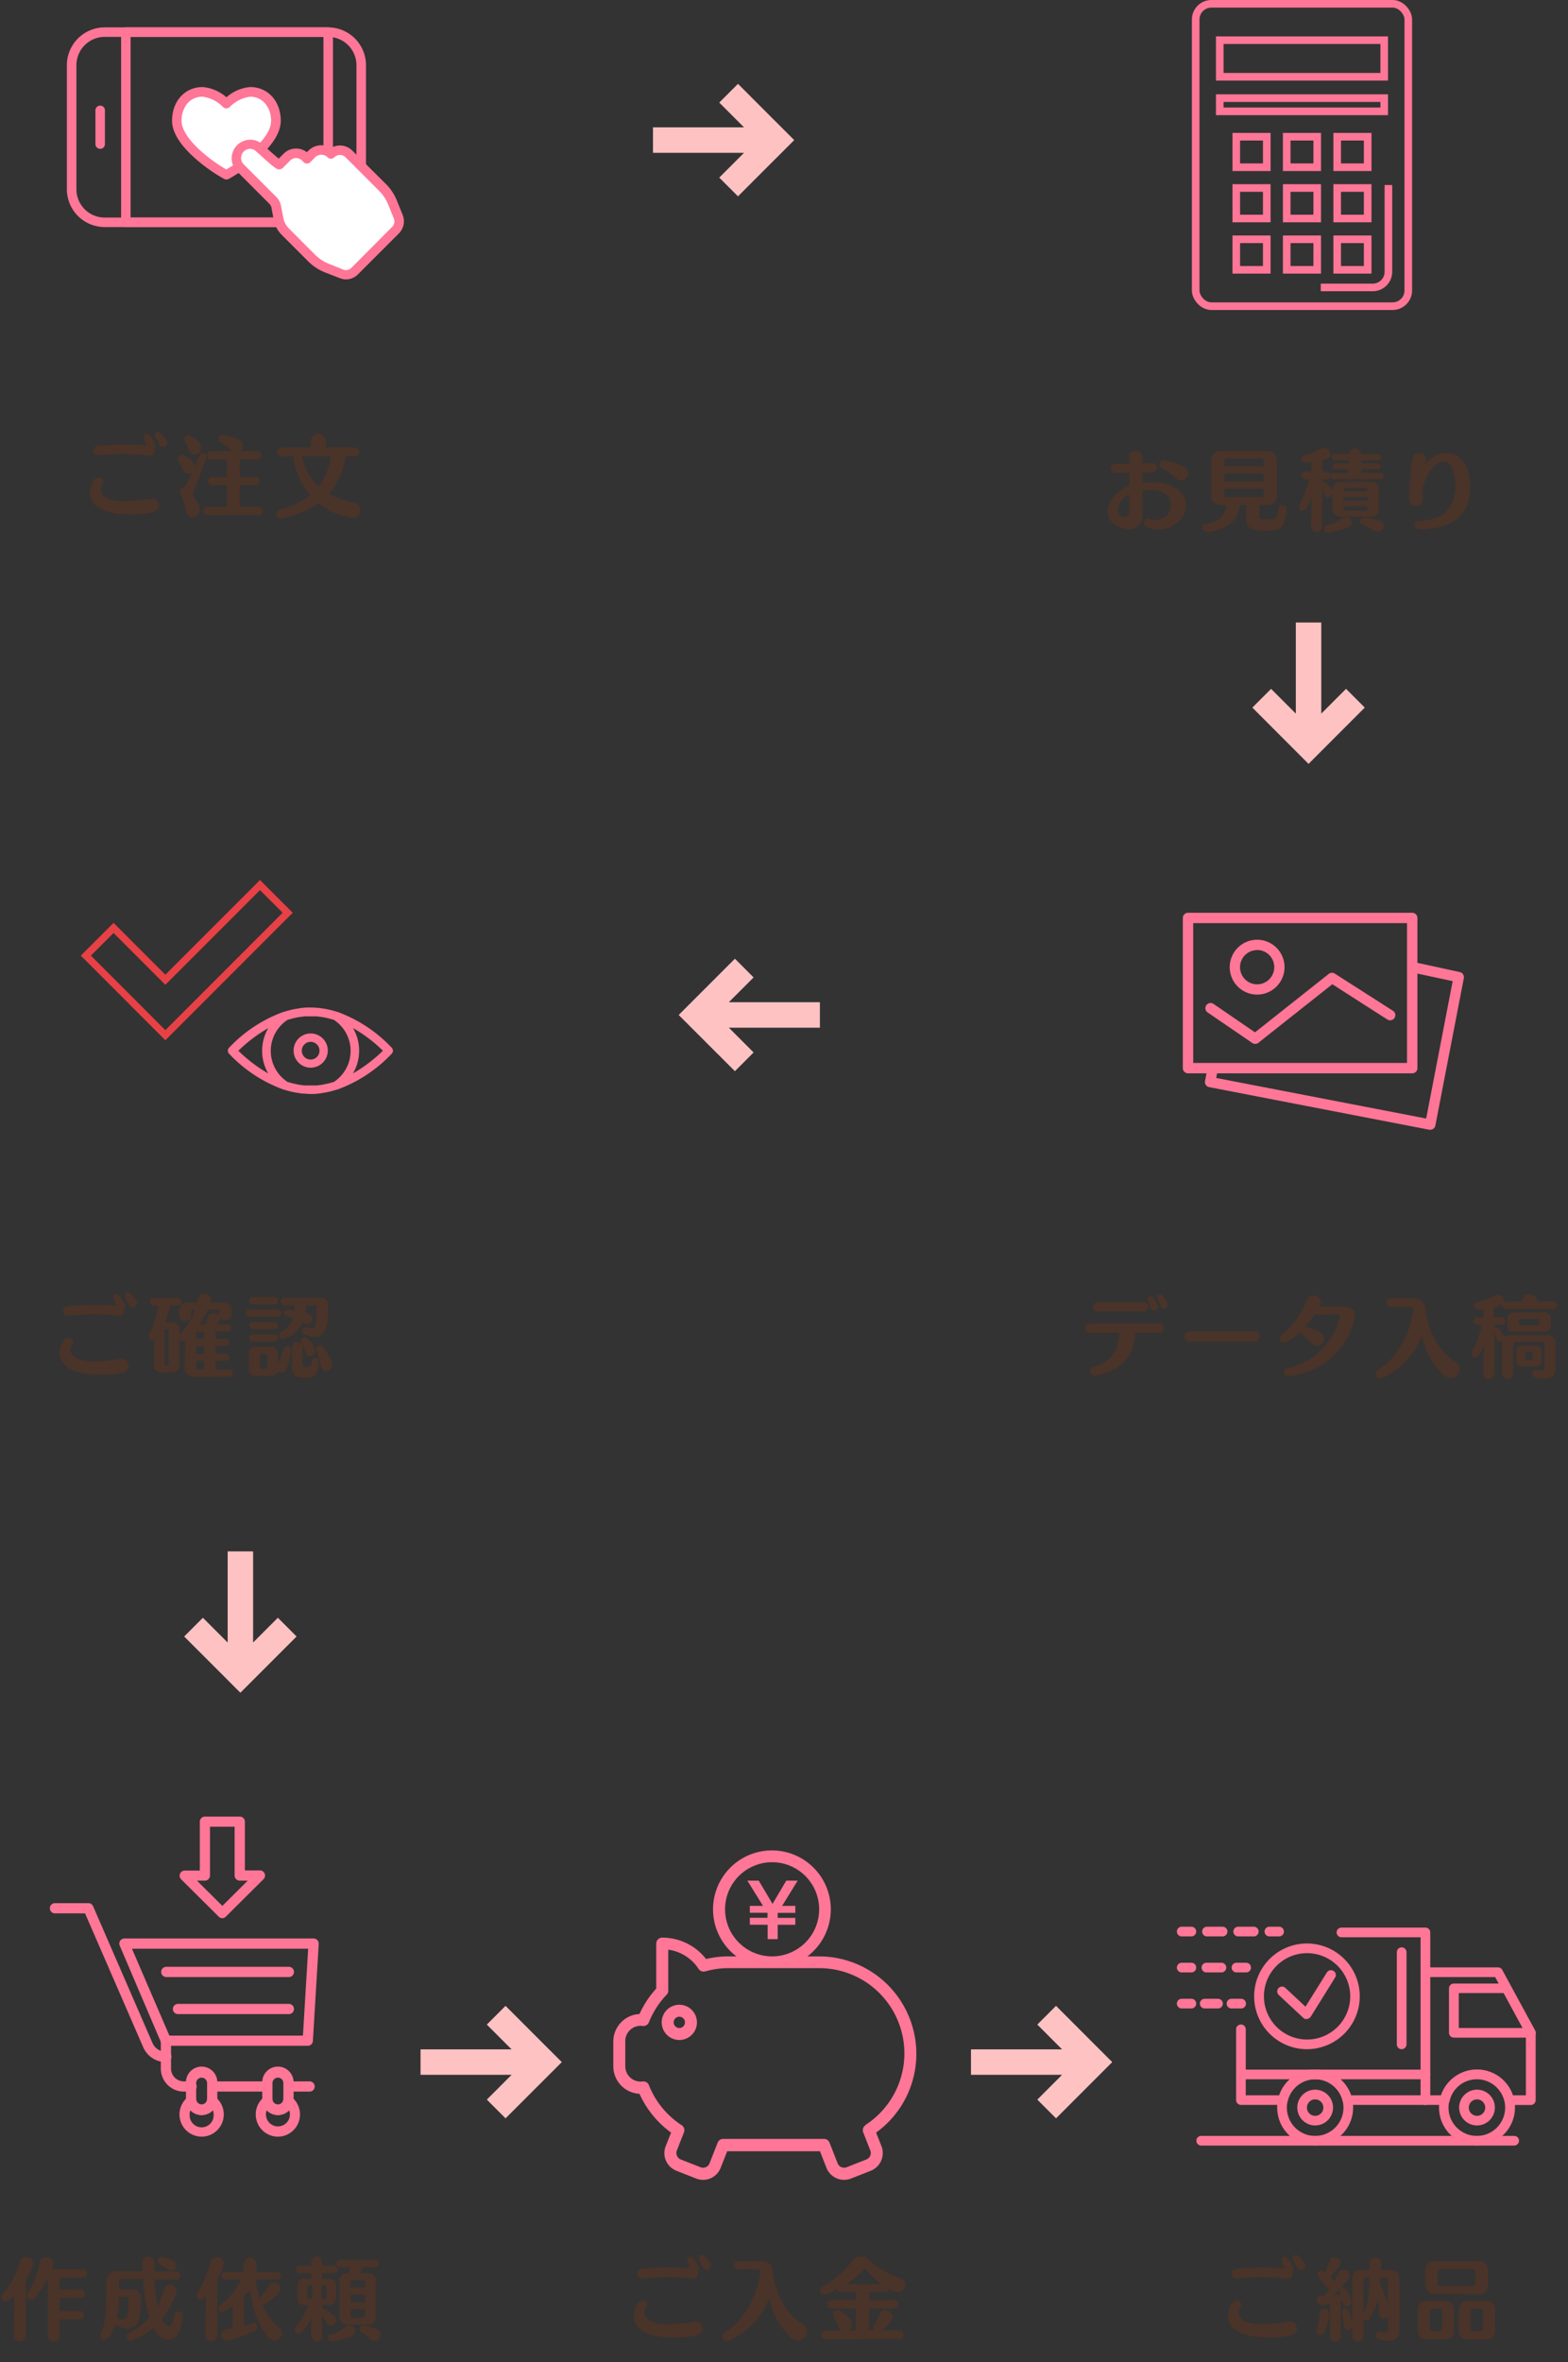 <svg id="b5105fa7-5b2f-4c0e-842a-ff592649d590" data-name="レイヤー 1" xmlns="http://www.w3.org/2000/svg" viewBox="0 0 366.7 551.99"><rect x="0" y="0" width="366.7" height="551.99" fill="#333333" stroke="none"/><path d="M76.76,53.06H24.47a8.84,8.84,0,0,1-8.83-8.83v-29A8.84,8.84,0,0,1,24.47,6.4H76.76a8.84,8.84,0,0,1,8.83,8.83v29A8.84,8.84,0,0,1,76.76,53.06ZM24.47,8.62a6.62,6.62,0,0,0-6.6,6.61v29a6.62,6.62,0,0,0,6.6,6.61H76.76a6.62,6.62,0,0,0,6.6-6.61v-29a6.62,6.62,0,0,0-6.6-6.61Z" fill="#ff7697"/><rect x="29.43" y="7.51" width="47.32" height="44.44" transform="translate(106.19 59.46) rotate(180)" fill="none"/><path d="M76.76,53.06H29.43A1.11,1.11,0,0,1,28.32,52V7.51A1.11,1.11,0,0,1,29.43,6.4H76.76a1.11,1.11,0,0,1,1.11,1.11V52A1.11,1.11,0,0,1,76.76,53.06ZM30.54,50.84h45.1V8.62H30.54Z" fill="#ff7697"/><path d="M23.43,34.78a1.11,1.11,0,0,1-1.11-1.11V25.79a1.11,1.11,0,0,1,2.22,0v7.88A1.11,1.11,0,0,1,23.43,34.78Z" fill="#ff7697"/><path d="M58.5,21.49c-1.9,0-4.33,1.51-5.56,2.77-1.23-1.26-3.66-2.77-5.56-2.77-3.73,0-6,3-6,6.75,0,5.32,9,11.24,11.6,12.59,2.57-1.32,11.6-7.27,11.6-12.59C64.54,24.51,62.23,21.49,58.5,21.49Z" fill="#fff"/><path d="M52.94,41.94a1.16,1.16,0,0,1-.51-.12,38.29,38.29,0,0,1-7-5c-3.44-3.1-5.19-6-5.19-8.61,0-4.56,3-7.87,7.15-7.87a9.69,9.69,0,0,1,5.56,2.39,9.72,9.72,0,0,1,5.56-2.39c4.14,0,7.15,3.31,7.15,7.87,0,2.62-1.75,5.52-5.2,8.62a38,38,0,0,1-7,5A1.13,1.13,0,0,1,52.94,41.94ZM47.38,22.6a4.57,4.57,0,0,0-3.57,1.58,6.26,6.26,0,0,0-1.35,4.06c0,1.93,1.54,4.34,4.45,7a37.24,37.24,0,0,0,6,4.36c3.18-1.78,10.49-7.07,10.49-11.32a6.22,6.22,0,0,0-1.36-4.06A4.55,4.55,0,0,0,58.5,22.6,8.13,8.13,0,0,0,53.74,25a1.14,1.14,0,0,1-.8.33h0a1.14,1.14,0,0,1-.8-.33A8,8,0,0,0,47.38,22.6Z" fill="#ff7697"/><path d="M72.85,60.3l-6.1-6.09a6,6,0,0,1-1.65-3.13l-.5-2.69a3,3,0,0,0-.84-1.59l-7.6-7.6a3.25,3.25,0,0,1,0-4.58h0a3.23,3.23,0,0,1,4.58,0h0c.22.21,4.39,4,4.61,3.83l1.75-1.76a3,3,0,0,1,4.29,0l.4.41L72.92,36a3.16,3.16,0,0,1,4.48,0h0a3,3,0,0,1,4.21,0l7.86,7.85a10.76,10.76,0,0,1,2.33,3.52l1.34,3.32a2.87,2.87,0,0,1-.63,3.12L83,63.34a2.88,2.88,0,0,1-3.07.65l-3.34-1.28A10.77,10.77,0,0,1,72.85,60.3Z" fill="#fff"/><path d="M80.91,65.29A3.93,3.93,0,0,1,79.48,65l-3.34-1.29a11.6,11.6,0,0,1-4.08-2.65L66,55a7,7,0,0,1-2-3.7l-.5-2.7a1.91,1.91,0,0,0-.53-1L55.38,40a4.35,4.35,0,0,1,6.15-6.15c.34.34,2.55,2.33,3.65,3.21l1.14-1.13a4.12,4.12,0,0,1,2.92-1.22,4.07,4.07,0,0,1,2.52.86l.37-.37a4.29,4.29,0,0,1,5.27-.62,4.1,4.1,0,0,1,5,.62L90.25,43a11.6,11.6,0,0,1,2.58,3.9l1.34,3.31a4,4,0,0,1-.87,4.32l-9.56,9.56A4,4,0,0,1,80.91,65.29ZM58.45,34.78A2.13,2.13,0,0,0,57,38.41l7.6,7.6a4.16,4.16,0,0,1,1.14,2.18l.51,2.69a4.8,4.8,0,0,0,1.34,2.54l6.09,6.1a9.56,9.56,0,0,0,3.31,2.15L80.28,63a1.77,1.77,0,0,0,1.89-.4L91.72,53a1.75,1.75,0,0,0,.39-1.92l-1.34-3.31a9.43,9.43,0,0,0-2.09-3.15l-7.86-7.86a1.85,1.85,0,0,0-2.63,0,1.11,1.11,0,0,1-1.58,0,2.06,2.06,0,0,0-2.91,0l-1.13,1.13a1.1,1.1,0,0,1-1.57,0l-.4-.4a1.92,1.92,0,0,0-2.71,0l-1.75,1.75a1.22,1.22,0,0,1-1.63.07c-.16-.11-.37-.25-.63-.45s-.92-.75-1.57-1.32c-1.09-1-2.21-2-2.36-2.12A2.08,2.08,0,0,0,58.45,34.78Z" fill="#ff7697"/><rect x="279.63" y="0.89" width="49.72" height="70.66" rx="3.67" fill="none" stroke="#ff7697" stroke-miterlimit="10" stroke-width="1.78"/><rect x="285.26" y="9.39" width="38.46" height="8.55" fill="none" stroke="#ff7697" stroke-miterlimit="10" stroke-width="1.78"/><rect x="285.26" y="22.93" width="38.46" height="3.09" fill="none" stroke="#ff7697" stroke-miterlimit="10" stroke-width="1.78"/><rect x="289.12" y="31.95" width="7.13" height="7.13" fill="none" stroke="#ff7697" stroke-miterlimit="10" stroke-width="1.78"/><rect x="300.92" y="31.95" width="7.13" height="7.13" fill="none" stroke="#ff7697" stroke-miterlimit="10" stroke-width="1.78"/><rect x="312.72" y="31.95" width="7.13" height="7.13" fill="none" stroke="#ff7697" stroke-miterlimit="10" stroke-width="1.78"/><rect x="289.12" y="43.93" width="7.13" height="7.13" fill="none" stroke="#ff7697" stroke-miterlimit="10" stroke-width="1.78"/><rect x="300.92" y="43.93" width="7.13" height="7.13" fill="none" stroke="#ff7697" stroke-miterlimit="10" stroke-width="1.78"/><rect x="312.72" y="43.93" width="7.13" height="7.13" fill="none" stroke="#ff7697" stroke-miterlimit="10" stroke-width="1.78"/><rect x="289.12" y="55.92" width="7.13" height="7.13" fill="none" stroke="#ff7697" stroke-miterlimit="10" stroke-width="1.78"/><rect x="300.92" y="55.92" width="7.13" height="7.13" fill="none" stroke="#ff7697" stroke-miterlimit="10" stroke-width="1.78"/><rect x="312.72" y="55.92" width="7.13" height="7.13" fill="none" stroke="#ff7697" stroke-miterlimit="10" stroke-width="1.78"/><path d="M324.7,43.23V63.51A3.67,3.67,0,0,1,321,67.17H308.88" fill="none" stroke="#ff7697" stroke-miterlimit="10" stroke-width="1.78"/><path d="M333.35,491.9a1.14,1.14,0,0,1-1.13-1.13V460.9a1.14,1.14,0,0,1,2.27,0v29.87A1.14,1.14,0,0,1,333.35,491.9Z" fill="#ff7697"/><path d="M307.58,501.38a8.88,8.88,0,1,1,8.87-8.88A8.89,8.89,0,0,1,307.58,501.38Zm0-15.49a6.62,6.62,0,1,0,6.61,6.61A6.63,6.63,0,0,0,307.58,485.89Z" fill="#ff7697"/><path d="M307.58,496.68a4.18,4.18,0,1,1,4.17-4.18A4.18,4.18,0,0,1,307.58,496.68Zm0-6.09a1.92,1.92,0,1,0,1.91,1.91A1.92,1.92,0,0,0,307.58,490.59Z" fill="#ff7697"/><path d="M345.43,496.68a4.18,4.18,0,1,1,4.17-4.18A4.18,4.18,0,0,1,345.43,496.68Zm0-6.09a1.92,1.92,0,1,0,1.91,1.91A1.92,1.92,0,0,0,345.43,490.59Z" fill="#ff7697"/><path d="M345.43,501.38a8.88,8.88,0,1,1,8.87-8.88A8.89,8.89,0,0,1,345.43,501.38Zm0-15.49A6.62,6.62,0,1,0,352,492.5,6.63,6.63,0,0,0,345.43,485.89Z" fill="#ff7697"/><path d="M358,491.9H353a1.14,1.14,0,0,1-1.1-.88A6.6,6.6,0,0,0,339,491a1.13,1.13,0,0,1-1.1.88H315.11A1.13,1.13,0,0,1,314,491a6.6,6.6,0,0,0-12.87,0,1.13,1.13,0,0,1-1.1.88h-9.82a1.14,1.14,0,0,1-1.13-1.13V474.22a1.13,1.13,0,1,1,2.26,0v15.42h7.84a8.85,8.85,0,0,1,16.77,0H337a8.86,8.86,0,0,1,16.78,0h3.07V475.32L349.66,462H333.35a1.14,1.14,0,0,1-1.13-1.13v-8.17h-18.5a1.13,1.13,0,0,1,0-2.26h19.63a1.14,1.14,0,0,1,1.14,1.13v8.17h15.84a1.14,1.14,0,0,1,1,.59L359,474.49a1.11,1.11,0,0,1,.14.54v15.74A1.14,1.14,0,0,1,358,491.9Z" fill="#ff7697"/><path d="M358,476.16h-18a1.14,1.14,0,0,1-1.13-1.13V464.65a1.14,1.14,0,0,1,1.13-1.13l12.3,0a1.14,1.14,0,0,1,1,.59L359,474.49a1.15,1.15,0,0,1,0,1.12A1.12,1.12,0,0,1,358,476.16Zm-16.84-2.26h14.94l-4.44-8.15-10.5,0Z" fill="#ff7697"/><path d="M305.68,478.86A12.35,12.35,0,1,1,318,466.51,12.36,12.36,0,0,1,305.68,478.86Zm0-22.44a10.09,10.09,0,1,0,10.09,10.09A10.1,10.1,0,0,0,305.68,456.42Z" fill="#ff7697"/><path d="M305.54,471.83a1.11,1.11,0,0,1-.77-.31l-5.71-5.33a1.13,1.13,0,1,1,1.54-1.66l4.71,4.4,5-8a1.13,1.13,0,0,1,1.56-.36,1.12,1.12,0,0,1,.36,1.55l-5.69,9.14a1.18,1.18,0,0,1-.81.52Z" fill="#ff7697"/><path d="M290.22,469.34H288a1.13,1.13,0,0,1,0-2.26h2.26a1.13,1.13,0,0,1,0,2.26Z" fill="#ff7697"/><path d="M284.85,469.34h-3.11a1.13,1.13,0,0,1,0-2.26h3.11a1.13,1.13,0,0,1,0,2.26Z" fill="#ff7697"/><path d="M278.62,469.34h-2.26a1.13,1.13,0,0,1,0-2.26h2.26a1.13,1.13,0,0,1,0,2.26Z" fill="#ff7697"/><path d="M291.43,460.92h-2.26a1.13,1.13,0,0,1,0-2.26h2.26a1.13,1.13,0,0,1,0,2.26Z" fill="#ff7697"/><path d="M285.65,460.92h-3.51a1.13,1.13,0,0,1,0-2.26h3.51a1.13,1.13,0,0,1,0,2.26Z" fill="#ff7697"/><path d="M278.62,460.92h-2.26a1.13,1.13,0,0,1,0-2.26h2.26a1.13,1.13,0,0,1,0,2.26Z" fill="#ff7697"/><path d="M299.14,452.5h-2.27a1.13,1.13,0,0,1,0-2.26h2.27a1.13,1.13,0,0,1,0,2.26Z" fill="#ff7697"/><path d="M293.22,452.5h-3.65a1.13,1.13,0,0,1,0-2.26h3.65a1.13,1.13,0,0,1,0,2.26Zm-7.3,0h-3.65a1.13,1.13,0,0,1,0-2.26h3.65a1.13,1.13,0,0,1,0,2.26Z" fill="#ff7697"/><path d="M278.62,452.5h-2.26a1.13,1.13,0,0,1,0-2.26h2.26a1.13,1.13,0,0,1,0,2.26Z" fill="#ff7697"/><path d="M333.35,485.89H290.22a1.13,1.13,0,0,1,0-2.26h43.13a1.13,1.13,0,1,1,0,2.26Z" fill="#ff7697"/><path d="M327.8,478.86a1.12,1.12,0,0,1-1.13-1.13V456.19a1.13,1.13,0,0,1,2.26,0v21.54A1.13,1.13,0,0,1,327.8,478.86Z" fill="#ff7697"/><path d="M354.11,501.38H280.92a1.13,1.13,0,0,1,0-2.26h73.19a1.13,1.13,0,0,1,0,2.26Z" fill="#ff7697"/><path d="M78.84,236.43h-.09c-.39-.13-.78-.24-1.17-.34l-.6-.15-1-.2-.88-.13c-.26,0-.53-.08-.79-.1-.43,0-.86-.06-1.3-.07l-.4,0-.4,0c-.44,0-.87,0-1.3.07-.26,0-.53.06-.79.1l-.88.13-1,.2-.59.15c-.39.1-.78.21-1.18.34h-.09a32.9,32.9,0,0,0-12.85,8.45,1,1,0,0,0,0,1.31,32.9,32.9,0,0,0,12.85,8.45h.09c.4.13.8.24,1.19.35l.57.14,1,.2.9.14.74.09c.57,0,1.14.09,1.72.09s1.15,0,1.72-.09c.25,0,.49-.06.74-.09l.9-.14,1-.2.57-.14c.39-.11.79-.22,1.19-.35h.09a32.9,32.9,0,0,0,12.85-8.45,1,1,0,0,0,0-1.31A32.9,32.9,0,0,0,78.84,236.43Zm3.71,14.4a10.46,10.46,0,0,0,0-10.59,34.4,34.4,0,0,1,7,5.29A34,34,0,0,1,82.55,250.83Zm-4.48,2-.52.14-.7.2-.7.15c-.23,0-.46.11-.7.15s-.45.06-.68.09-.49.07-.74.09l-.54,0c-.55,0-1.11,0-1.66,0l-.54,0c-.25,0-.49-.06-.74-.09l-.68-.09-.7-.15-.7-.15-.7-.2-.52-.14,0,0a8.67,8.67,0,0,1,0-14.51l0,0,.52-.14.7-.2.7-.16.7-.14.68-.09c.25,0,.49-.07.74-.09s.36,0,.55,0c.55,0,1.09,0,1.64,0l.56,0,.73.09.68.09.7.14.7.16.7.2.52.14,0,0a8.67,8.67,0,0,1,0,14.51Zm-22.33-7.28a34.4,34.4,0,0,1,7-5.29,10.46,10.46,0,0,0,0,10.59A34,34,0,0,1,55.74,245.53Z" fill="#ff7697"/><path d="M72.66,241.5a4,4,0,1,0,4,4A4,4,0,0,0,72.66,241.5Zm0,6.1a2.07,2.07,0,1,1,2.06-2.07A2.07,2.07,0,0,1,72.66,247.6Z" fill="#ff7697"/><polygon points="60.8 206.82 38.67 228.95 26.56 216.84 20.08 223.31 32.2 235.43 32.19 235.43 38.67 241.91 67.28 213.29 60.8 206.82" fill="none" stroke="#e74145" stroke-miterlimit="10" stroke-width="1.67"/><path d="M214.3,479.93a22.78,22.78,0,0,0-22.75-22.76h-2.73a13.77,13.77,0,1,0-16.59,0h-1.95a22.24,22.24,0,0,0-5.15.62,13,13,0,0,0-10.26-5,1.4,1.4,0,0,0-1.4,1.4v10.5a23,23,0,0,0-3.92,5.95,6.44,6.44,0,0,0-6.12,6.42v5.8a6.44,6.44,0,0,0,6.12,6.42,22.8,22.8,0,0,0,7.39,9.07l-1.25,3.16a4.43,4.43,0,0,0,2.5,5.76l4.6,1.81a4.42,4.42,0,0,0,5.75-2.5l1.53-3.87h21.69l1.52,3.87a4.43,4.43,0,0,0,5.76,2.5l4.6-1.81a4.45,4.45,0,0,0,2.5-5.76l-1.25-3.16A22.68,22.68,0,0,0,214.3,479.93Zm-44.73-33.71a11,11,0,1,1,11,10.95A11,11,0,0,1,169.57,446.22Zm32.84,50.4a1.4,1.4,0,0,0-.53,1.69l1.65,4.2a1.63,1.63,0,0,1-.92,2.12l-4.6,1.81a1.63,1.63,0,0,1-2.12-.92L194,500.71a1.37,1.37,0,0,0-1.38-.88H169.21a1.37,1.37,0,0,0-1.38.88l-1.89,4.81a1.62,1.62,0,0,1-2.12.92l-4.6-1.81a1.63,1.63,0,0,1-.92-2.12l1.65-4.2a1.4,1.4,0,0,0-.53-1.69,19.87,19.87,0,0,1-7.66-9.35,1.4,1.4,0,0,0-1.47-.87,3.59,3.59,0,0,1-4.06-3.57V477a3.58,3.58,0,0,1,4.05-3.57,1.4,1.4,0,0,0,1.48-.87,19.91,19.91,0,0,1,4.13-6.41,1.4,1.4,0,0,0,.39-1v-9.55a10.1,10.1,0,0,1,7.09,4.49,1.42,1.42,0,0,0,1.56.59,19.48,19.48,0,0,1,5.35-.76h21.27a19.92,19.92,0,0,1,10.86,36.64Z" fill="#ff7697"/><path d="M158.88,468.47a4.12,4.12,0,1,0,4.11,4.12A4.13,4.13,0,0,0,158.88,468.47Zm0,5.44a1.32,1.32,0,1,1,1.31-1.32A1.32,1.32,0,0,1,158.88,473.91Z" fill="#ff7697"/><path d="M175.36,449.77v-1.61h4.13v-1.08l-.06-.1h-4.07v-1.61h3.08l-3.66-5.9h2.67l3.22,5.44,3.21-5.44h2.67l-3.64,5.9H186V447h-4.05l-.07.1v1.08H186v1.61h-4.12v3.35h-2.36v-3.35Z" fill="#ff7697"/><path d="M72,478.07H38.79a1.19,1.19,0,0,1-1.1-.72L28,454.66a1.19,1.19,0,0,1,.1-1.13,1.18,1.18,0,0,1,1-.54H73.34a1.21,1.21,0,0,1,1.2,1.27L73.17,477A1.2,1.2,0,0,1,72,478.07Zm-32.39-2.39H70.85l1.22-20.3H30.86Z" fill="#ff7697"/><path d="M72.29,488.77H67.44a1.2,1.2,0,0,1,0-2.39h4.85a1.2,1.2,0,1,1,0,2.39Z" fill="#ff7697"/><path d="M62.51,488.77H49.62a1.2,1.2,0,0,1,0-2.39H62.51a1.2,1.2,0,0,1,0,2.39Z" fill="#ff7697"/><path d="M44.68,488.77H43a5.39,5.39,0,0,1-5.39-5.39v-6.5a1.2,1.2,0,1,1,2.39,0v6.5a3,3,0,0,0,3,3h1.69a1.2,1.2,0,1,1,0,2.39Z" fill="#ff7697"/><path d="M38.79,481.88a5.79,5.79,0,0,1-5.3-3.48l-13.6-31.28H12.75a1.2,1.2,0,0,1,0-2.39h7.92a1.19,1.19,0,0,1,1.1.72l13.91,32a3.39,3.39,0,0,0,3.11,2,1.2,1.2,0,1,1,0,2.39Z" fill="#ff7697"/><path d="M47.15,494.25a3.66,3.66,0,0,1-3.66-3.66v-3.8a3.67,3.67,0,1,1,7.33,0v3.8A3.67,3.67,0,0,1,47.15,494.25Zm0-8.74a1.27,1.27,0,0,0-1.27,1.28v3.8a1.28,1.28,0,0,0,2.55,0v-3.8A1.28,1.28,0,0,0,47.15,485.51Z" fill="#ff7697"/><path d="M47.15,499.3A5.19,5.19,0,0,1,44,490a1.22,1.22,0,0,1,1.18-.16,1.19,1.19,0,0,1,.73.93,1.26,1.26,0,0,0,2.5,0,1.22,1.22,0,0,1,.74-.93,1.2,1.2,0,0,1,1.18.17,5.13,5.13,0,0,1,2,4.09A5.19,5.19,0,0,1,47.15,499.3Zm-2.62-6.16a2.6,2.6,0,0,0-.18,1,2.81,2.81,0,1,0,5.61,0,2.6,2.6,0,0,0-.18-1,3.66,3.66,0,0,1-5.25,0Z" fill="#ff7697"/><path d="M65,494.25a3.67,3.67,0,0,1-3.67-3.66v-3.8a3.67,3.67,0,1,1,7.33,0v3.8A3.66,3.66,0,0,1,65,494.25Zm0-8.74a1.28,1.28,0,0,0-1.28,1.28v3.8a1.28,1.28,0,0,0,2.55,0v-3.8A1.27,1.27,0,0,0,65,485.51Z" fill="#ff7697"/><path d="M65,499.3a5.19,5.19,0,0,1-5.19-5.2,5.13,5.13,0,0,1,2-4.09,1.2,1.2,0,0,1,1.18-.17,1.22,1.22,0,0,1,.74.93,1.26,1.26,0,0,0,2.5,0,1.19,1.19,0,0,1,.73-.93,1.22,1.22,0,0,1,1.18.16A5.19,5.19,0,0,1,65,499.3Zm-2.63-6.16a2.59,2.59,0,0,0-.17,1,2.8,2.8,0,1,0,5.43-1,3.67,3.67,0,0,1-5.26,0Z" fill="#ff7697"/><path d="M67.44,462H38.79a1.2,1.2,0,0,1,0-2.39H67.44a1.2,1.2,0,1,1,0,2.39Z" fill="#ff7697"/><path d="M67.44,470.66H41.74a1.2,1.2,0,1,1,0-2.39h25.7a1.2,1.2,0,1,1,0,2.39Z" fill="#ff7697"/><path d="M52,448.25a1.2,1.2,0,0,1-.84-.35l-8.84-8.78a1.2,1.2,0,0,1,.85-2h3.56V425.69a1.19,1.19,0,0,1,1.2-1.19h8.15a1.19,1.19,0,0,1,1.19,1.19v11.39h3.57a1.2,1.2,0,0,1,.84,2l-8.84,8.78A1.18,1.18,0,0,1,52,448.25Zm-5.94-8.78,5.94,5.9,5.94-5.9H56.07a1.2,1.2,0,0,1-1.2-1.2V426.88H49.11v11.39a1.19,1.19,0,0,1-1.19,1.2Z" fill="#ff7697"/><path d="M341.4,227.16,331.48,225V214.51a1.21,1.21,0,0,0-1.21-1.21H277.84a1.22,1.22,0,0,0-1.22,1.21v35.1a1.22,1.22,0,0,0,1.22,1.21h4.32l-.35,1.81a1.22,1.22,0,0,0,1,1.42L334.26,264a.9.9,0,0,0,.23,0,1.26,1.26,0,0,0,.68-.2,1.19,1.19,0,0,0,.51-.78l6.66-34.45A1.22,1.22,0,0,0,341.4,227.16Zm-62.35-11.44h50V226h0v22.4h-50Zm54.48,45.66-49.11-9.48.21-1.08h45.64a1.21,1.21,0,0,0,1.21-1.21v-22.1l8.25,1.77Z" fill="#ff7697"/><path d="M294,232.42a6.41,6.41,0,1,1,6.41-6.41A6.42,6.42,0,0,1,294,232.42Zm0-10.4a4,4,0,1,0,4,4A4,4,0,0,0,294,222Z" fill="#ff7697"/><path d="M293.55,243.94a1.21,1.21,0,0,1-.68-.21l-10.55-7.21a1.22,1.22,0,0,1,1.37-2l9.81,6.72,17.25-13.66a1.2,1.2,0,0,1,1.4-.07l13.61,8.69a1.21,1.21,0,0,1,.37,1.67,1.22,1.22,0,0,1-1.68.37L311.58,230l-17.27,13.67A1.19,1.19,0,0,1,293.55,243.94Z" fill="#ff7697"/><polygon points="185.74 32.74 181.36 28.36 181.35 28.36 172.59 19.59 168.21 23.97 174 29.76 152.71 29.76 152.71 35.71 174 35.71 168.21 41.5 172.59 45.88 181.35 37.12 181.36 37.12 185.74 32.74 185.74 32.74 185.74 32.74" fill="#ffc2c2"/><polygon points="306.03 178.5 310.4 174.12 310.4 174.12 319.17 165.35 314.79 160.97 309 166.76 309 145.47 303.05 145.47 303.05 166.76 297.26 160.97 292.88 165.35 301.64 174.12 301.64 174.12 306.02 178.5 306.02 178.5 306.03 178.5" fill="#ffc2c2"/><polygon points="158.72 237.18 163.1 241.56 163.1 241.56 171.87 250.32 176.24 245.94 170.45 240.15 191.75 240.15 191.75 234.2 170.45 234.2 176.24 228.41 171.87 224.03 163.1 232.8 163.1 232.8 158.72 237.18 158.72 237.18 158.72 237.18" fill="#ffc2c2"/><path d="M35.39,119.8a24.3,24.3,0,0,1-4.63.43c-7.52,0-9.72-2.57-9.72-5.06,0-1.64.79-3.59,2-3.59a1.16,1.16,0,0,1,1.18,1,.72.72,0,0,1-.19.48,1.93,1.93,0,0,0-.49,1.26c0,.94.68,2.78,5.6,2.78a34.16,34.16,0,0,0,5.82-.58,3.27,3.27,0,0,1,.44,0,1.65,1.65,0,0,1,1.78,1.56C37.21,118.8,36.67,119.55,35.39,119.8Zm.76-14.46a1.13,1.13,0,0,1-1.2,1.12l-.23,0a45.59,45.59,0,0,0-5.78-.33,51,51,0,0,0-5.77.31l-.18,0a1.11,1.11,0,0,1-1.16-1.12,1.14,1.14,0,0,1,1.11-1.14,58.53,58.53,0,0,1,6.35-.33,45.51,45.51,0,0,1,4.94.23c-.19-.52-.44-1.14-.58-1.52a1.07,1.07,0,0,1-.09-.43.76.76,0,0,1,.73-.81c.91,0,2.11,2.49,2.11,2.92a.88.88,0,0,1-.33.69A.94.94,0,0,1,36.15,105.34Zm1.91-.87a1,1,0,0,1-.89-.62c-.21-.48-.6-1.31-.83-1.72a1.07,1.07,0,0,1-.14-.52.67.67,0,0,1,.72-.66,1.11,1.11,0,0,1,.81.39c1,1.14,1.43,1.72,1.43,2.18A1.07,1.07,0,0,1,38.06,104.47Z" fill="#4a3328"/><path d="M44.06,110.71a1.52,1.52,0,0,1-1.37-1,8.61,8.61,0,0,0-.77-1.58,1.51,1.51,0,0,1-.33-.87.93.93,0,0,1,1-.93c.9,0,2.91,1.37,2.91,2.86.41-1,.81-1.89,1.2-2.78a.88.88,0,0,1,.81-.62.8.8,0,0,1,.79.83c0,.49-2.6,7.23-3,8.11a1.63,1.63,0,0,0-.14.64,1.43,1.43,0,0,0,.25.77c1.07,1.65,1.34,2.24,1.34,2.88a1.81,1.81,0,0,1-1.74,1.84c-.64,0-1.24-.39-1.47-1.39a13.4,13.4,0,0,0-1.27-3.75,1.72,1.72,0,0,1-.22-.83,1.06,1.06,0,0,1,1.1-1.1h.1c.58-1,1.14-2.18,1.68-3.38A1.43,1.43,0,0,1,44.06,110.71Zm.06-5.57a13.91,13.91,0,0,0-.79-1.75,1.36,1.36,0,0,1-.29-.81,1,1,0,0,1,1-.93c.66,0,3,1.45,3,3a1.57,1.57,0,0,1-1.53,1.57A1.61,1.61,0,0,1,44.12,105.14Zm4.44,15.26a1,1,0,0,1-1-1,1,1,0,0,1,1-1h4.5v-5H49.8a1,1,0,0,1-1.14-1c0-.48.37-.95,1.14-.95h3.26v-4.07H49.51a1,1,0,0,1-1.08-1,1,1,0,0,1,1.08-1h4.77a1.46,1.46,0,0,1-.21-.16,17.45,17.45,0,0,0-2.4-1.81,1.12,1.12,0,0,1-.58-.93c0-.46.37-.87,1.14-.87a11.48,11.48,0,0,1,3.6,1.12,1.79,1.79,0,0,1,1,1.53,1.56,1.56,0,0,1-.5,1.12h3.76a1,1,0,1,1,0,2h-4v4.07h3.38a1,1,0,1,1,0,1.93H56.1v5h4.34a1,1,0,0,1,1.06,1,1,1,0,0,1-1.06,1Z" fill="#4a3328"/><path d="M80.78,106.65c0,.06,0,.14,0,.19a15.88,15.88,0,0,1-3.84,8.54,20,20,0,0,0,5.73,2,1.83,1.83,0,0,1,1.62,1.78A1.9,1.9,0,0,1,82.21,121a16.35,16.35,0,0,1-7.73-3.4,21.65,21.65,0,0,1-8.9,3.56,1,1,0,0,1-1-1,1.07,1.07,0,0,1,.77-1.06,18,18,0,0,0,7.16-3.44,16.79,16.79,0,0,1-3.92-9H66.08a1.06,1.06,0,1,1,0-2.09h6.59V103a1.79,1.79,0,0,1,3.57,0v1.54h6.59a1.06,1.06,0,1,1,0,2.09Zm-10.1,0a12.85,12.85,0,0,0,3.8,7,13.41,13.41,0,0,0,2.8-7Z" fill="#4a3328"/><path d="M267.16,120.43a3,3,0,0,1-3.17,3.22c-2.35,0-5-1.72-5-4,0-2.1,2-5,5.1-6.18,0-.44,0-1.66,0-3-2.43,0-2.95,0-3.11,0a1.06,1.06,0,1,1,0-2.11h3.09V106.6c0-.81.79-1.22,1.55-1.22s1.56.41,1.56,1.22v1.68l2.18-.08h.06a1.09,1.09,0,0,1,1.16,1.1,1.08,1.08,0,0,1-1.16,1.08l-2.24.06v2.47a15,15,0,0,1,2.51-.23c3.75,0,7.73,1.72,7.73,5.56,0,2.55-2.82,5.51-6.51,5.51a7.19,7.19,0,0,1-2.67-.52,1.14,1.14,0,0,1-.73-1.09,1,1,0,0,1,.95-1,1.5,1.5,0,0,1,.48.08,4.21,4.21,0,0,0,1.45.25,3.41,3.41,0,0,0,3.42-3.36c0-2-1.34-3.59-4.83-3.59a13.85,13.85,0,0,0-1.8.23Zm-3.07-4.89a4.54,4.54,0,0,0-2.66,3.67c0,1.56,1.66,1.62,1.89,1.62s.77-.44.77-1.12ZM275,111.7a14,14,0,0,0-3.28-2.3.91.91,0,0,1-.54-.85,1,1,0,0,1,1-1,13.57,13.57,0,0,1,4.73,1.53,1.74,1.74,0,0,1,.93,1.49,1.7,1.7,0,0,1-1.6,1.73A1.83,1.83,0,0,1,275,111.7Z" fill="#4a3328"/><path d="M294.51,118l0,2.67c0,.54.21.71,1.68.71,2,0,2.49,0,2.8-2.55a.88.88,0,0,1,.91-.77.9.9,0,0,1,1,.87V119c-.36,4.9-1.68,5-5.13,5-2.46,0-4.33-.06-4.33-2.92V121l0-3H290c-.56,4-3.26,5.74-7.51,6.34l-.2,0a1.06,1.06,0,0,1-1.1-1,.86.86,0,0,1,.76-.85c3.49-.71,4.46-2.12,4.88-4.48h-1.14c-1.58,0-2.39-.77-2.39-2.14v-8.21a2.25,2.25,0,0,1,2.53-2.3h10.29a2.21,2.21,0,0,1,2.51,2.3v8.19a2.15,2.15,0,0,1-2.39,2.16Zm1-10.2a.58.58,0,0,0-.63-.63H287a.62.62,0,0,0-.64.63v1.14h9.17Zm0,2.86h-9.17v1.8h9.17Zm0,3.52h-9.17v1.35a.56.56,0,0,0,.64.62h7.9a.57.57,0,0,0,.63-.62Z" fill="#4a3328"/><path d="M313.61,120.72a1.74,1.74,0,0,1-2-1.78V115.6a1.21,1.21,0,0,1-1,.65.88.88,0,0,1-.85-.67c-.18-.54-.37-1.06-.53-1.47V123a1.31,1.31,0,1,1-2.62.05V123l.06-3.31c0-1,.11-2.41.19-3.65a10.91,10.91,0,0,1-1.37,2.78,1.16,1.16,0,0,1-.93.56.82.82,0,0,1-.83-.83,1.12,1.12,0,0,1,.14-.54,24,24,0,0,0,2.24-6h-.93a.9.9,0,1,1,0-1.8h1.49l0-2.24-1.28.15h-.13a.88.88,0,0,1-.18-1.75,15.36,15.36,0,0,0,3.67-1.41,1.86,1.86,0,0,1,.95-.29,1.46,1.46,0,0,1,1.43,1.43c0,1-.79,1.19-1.88,1.46v2.65h.89a.92.92,0,0,1,1,.68.89.89,0,0,1,.81-.39h3.44v-.81h-2.84c-.6,0-.91-.35-.91-.7s.31-.71.89-.71h2.86v-.68H312.3c-.62,0-.91-.38-.91-.75a.79.79,0,0,1,.89-.75h3.09v0a1.52,1.52,0,0,1,3,0v0h3.69c.69,0,1,.38,1,.75s-.35.75-1,.75H318.4v.68H322c.6,0,.91.35.91.71s-.31.7-.91.7H318.4v.81h4.4a.75.75,0,1,1,0,1.49H312a.84.84,0,0,1-.89-.52,1,1,0,0,1-.95.54h-.89v.63a.65.65,0,0,1,.29-.07.82.82,0,0,1,.55.25c1.29,1.29,1.52,1.74,1.56,1.89v-.35c0-1.18.73-1.79,2-1.79h6.82a1.74,1.74,0,0,1,2,1.79V119c0,1.08-.64,1.76-2,1.76Zm-2.88,3.74a.89.89,0,1,1-.25-1.76,11.61,11.61,0,0,0,3.3-1.5,1.7,1.7,0,0,1,1.05-.39,1.3,1.3,0,0,1,1.31,1.28,1.23,1.23,0,0,1-.83,1.14A17.17,17.17,0,0,1,310.73,124.46Zm9.08-10a.48.48,0,0,0-.52-.47h-4.56a.48.48,0,0,0-.52.47v.33h5.6Zm0,1.68h-5.6V117h5.6Zm0,2.18h-5.6v.56a.49.49,0,0,0,.52.46h4.56a.46.46,0,0,0,.52-.46Zm2.49,6a1.69,1.69,0,0,1-.91-.29,19.62,19.62,0,0,0-2.66-1.37,1,1,0,0,1-.68-.89c0-.43.35-.81,1-.81a14.55,14.55,0,0,1,3.53.71,1.44,1.44,0,0,1,1.06,1.3A1.37,1.37,0,0,1,322.3,124.27Z" fill="#4a3328"/><path d="M332.11,123.67c-.93,0-1.29-.5-1.29-1a1,1,0,0,1,.92-1c6.26-.06,8.62-3.44,8.62-8.15a10.09,10.09,0,0,0-.83-4.19,2.19,2.19,0,0,0-2-1.41c-2.63,0-4.79,4.81-4.85,7,0,.6,0,.93.1,1.7v.12a1.56,1.56,0,0,1-1.66,1.5,1.46,1.46,0,0,1-1.53-1.5c0-.39,0-.76,0-1.16a59.51,59.51,0,0,1,.72-8.42,1.46,1.46,0,0,1,1.54-1.24,1.52,1.52,0,0,1,1.64,1.41,9,9,0,0,1-.27,1.37,6.12,6.12,0,0,1,5-2.89c3.67,0,5.64,3.45,5.64,7.91,0,5.12-2.35,9.82-11.72,10Z" fill="#4a3328"/><path d="M265.48,311.47c-.23,9.18-9.25,10-9.5,10a1,1,0,0,1-1.14-1,1,1,0,0,1,.83-1c3.88-1.1,5.91-3.56,6.1-8H255a1.13,1.13,0,0,1-1.22-1.12,1.07,1.07,0,0,1,1.18-1.06h16.24a1.08,1.08,0,1,1-.05,2.16Zm-8.58-5a1.16,1.16,0,0,1-1.29-1.1,1.13,1.13,0,0,1,1.27-1.08h10.47a1.17,1.17,0,0,1,1.28,1.1c0,.54-.43,1.06-1.32,1.06Zm13-.21a.8.8,0,0,1-.81-.66c-.14-.54-.5-1.41-.66-1.85a.81.81,0,0,1-.06-.31.66.66,0,0,1,.68-.66c.83,0,1.8,2.4,1.8,2.65A.91.91,0,0,1,269.94,306.24Zm2.32-.39a.67.67,0,0,1-.66-.46c-.15-.37-.67-1.59-.85-2a.7.7,0,0,1-.08-.33.65.65,0,0,1,.68-.62.8.8,0,0,1,.62.31,6.92,6.92,0,0,1,1.25,2.22A1,1,0,0,1,272.26,305.85Z" fill="#4a3328"/><path d="M278.3,313.48a1.17,1.17,0,1,1,0-2.32h15.07a1.16,1.16,0,0,1,1.31,1.14,1.22,1.22,0,0,1-1.31,1.18Z" fill="#4a3328"/><path d="M307.46,307.24a33.34,33.34,0,0,1-2.25,2.76,15.09,15.09,0,0,1,3.22,1.16,1.9,1.9,0,0,1,1.26,1.66,1.69,1.69,0,0,1-1.65,1.66,1.9,1.9,0,0,1-1.35-.61,21.13,21.13,0,0,0-2.47-2.23,1.48,1.48,0,0,1-.31-.3c-1.47,1.44-3,2.43-3.69,2.43a.91.91,0,0,1-.92-.95,1.11,1.11,0,0,1,.44-.87,19.34,19.34,0,0,0,5.87-8.2,1.59,1.59,0,0,1,1.53-1,1.67,1.67,0,0,1,1.79,1.53,2.18,2.18,0,0,1-.29,1h5.45c1.43,0,2.82.54,2.82,2,0,.79-2,12.47-15.45,14.33l-.21,0a1,1,0,0,1-1-1,.89.89,0,0,1,.72-.9c10.48-2.19,12.38-12.09,12.38-12.09,0-.33-.25-.45-.54-.45Z" fill="#4a3328"/><path d="M330.47,306a.52.52,0,0,0-.58-.54h-4.41a1.1,1.1,0,0,1-1.23-1,1.13,1.13,0,0,1,1.23-1.06h5.2a2.47,2.47,0,0,1,2.63,2.14c.63,6.05,3.65,10.61,7.08,12.71a1.94,1.94,0,0,1,1,1.66,2.12,2.12,0,0,1-2.09,2.07,2.79,2.79,0,0,1-1.81-.77,17.05,17.05,0,0,1-4.95-9,18.18,18.18,0,0,1-8.9,9.65,2.14,2.14,0,0,1-.85.22,1.06,1.06,0,0,1-1.12-1,1.17,1.17,0,0,1,.62-1c3.67-2.12,7.37-7.57,8.17-13.91Z" fill="#4a3328"/><path d="M361.21,314.23a.67.67,0,0,0-.65-.63h-6a.66.66,0,0,0-.64.63v6.69a1.31,1.31,0,0,1-2.62,0v-6.86a2.84,2.84,0,0,1,.07-.68,1,1,0,0,1-.59.18.86.86,0,0,1-.82-.74,12.49,12.49,0,0,0-.46-1.52v9.58a1.29,1.29,0,0,1-1.31,1.37,1.27,1.27,0,0,1-1.3-1.35v0l.06-3.46c0-.87.08-2.05.14-3.17a8.55,8.55,0,0,1-.47,1.08c-.81,1.41-1.08,1.86-1.68,1.86a.8.8,0,0,1-.77-.87,1.38,1.38,0,0,1,.23-.75,24.58,24.58,0,0,0,2.18-6h-1.06a.91.91,0,0,1-.94-.93.86.86,0,0,1,.94-.87h1.41v-1.85l-1.18.08h-.09a.91.91,0,0,1-1-.89.88.88,0,0,1,.77-.87,11.51,11.51,0,0,0,3.75-1.39,2.17,2.17,0,0,1,1-.27,1.52,1.52,0,0,1,1.56,1.45,1.13,1.13,0,0,1-.06.36.91.91,0,0,1,.7-.25h3.57v-.38c0-.91.87-1.34,1.74-1.34s1.78.45,1.78,1.34v.38h3.67a.87.87,0,0,1,1,.87.88.88,0,0,1-1,.89H352.35a.89.89,0,0,1-1-.89,1,1,0,0,1,0-.25,4.4,4.4,0,0,1-2,.79v2.22H351a.91.91,0,1,1,0,1.8h-1.53v.71a.6.6,0,0,1,.44-.17.8.8,0,0,1,.58.27c1.26,1.41,1.32,1.93,1.32,2.09a2.06,2.06,0,0,1,1.52-.47h8.44a1.85,1.85,0,0,1,2.05,2.09v5.7c0,1.77-1.31,2.43-2.78,2.43-.12,0-2.72,0-2.72-1.29a.78.78,0,0,1,.85-.78,1,1,0,0,1,.25,0,5,5,0,0,0,.85.08c.73,0,.94-.29.94-1Zm-7.26-3a1.36,1.36,0,0,1-1.47-1.39v-1.58a1.43,1.43,0,0,1,1.47-1.55h7.24a1.49,1.49,0,0,1,1.51,1.45v1.6a1.46,1.46,0,0,1-1.51,1.47Zm2.11,8.09a1.34,1.34,0,0,1-1.47-1.43v-2a1.31,1.31,0,0,1,1.45-1.41h3a1.36,1.36,0,0,1,1.51,1.41v2a1.31,1.31,0,0,1-1.49,1.43ZM360,308.63a.42.42,0,0,0-.47-.42h-3.82a.45.45,0,0,0-.48.42v.64a.44.44,0,0,0,.48.42h3.82c.29,0,.47-.15.47-.42Zm-1.61,7.63a.4.4,0,0,0-.44-.37h-.77a.37.37,0,0,0-.39.37v1.18a.38.38,0,0,0,.39.37h.77a.39.39,0,0,0,.44-.37Z" fill="#4a3328"/><path d="M28.33,320.84a24.3,24.3,0,0,1-4.63.43c-7.52,0-9.72-2.57-9.72-5.06,0-1.63.79-3.58,2-3.58a1.15,1.15,0,0,1,1.18,1,.76.76,0,0,1-.18.48,1.89,1.89,0,0,0-.5,1.26c0,.94.68,2.78,5.6,2.78a34.16,34.16,0,0,0,5.82-.58,3.27,3.27,0,0,1,.44,0,1.65,1.65,0,0,1,1.78,1.56C30.15,319.84,29.61,320.59,28.33,320.84Zm.76-14.46a1.13,1.13,0,0,1-1.2,1.12l-.23,0a47.53,47.53,0,0,0-5.78-.33,53.45,53.45,0,0,0-5.77.31l-.18,0a1.11,1.11,0,0,1-1.16-1.12,1.16,1.16,0,0,1,1.12-1.14,60.84,60.84,0,0,1,6.34-.33,45.51,45.51,0,0,1,4.94.23c-.19-.52-.44-1.14-.58-1.51a1.15,1.15,0,0,1-.09-.44.76.76,0,0,1,.73-.81c.91,0,2.11,2.49,2.11,2.93A.86.86,0,0,1,29,306,.94.94,0,0,1,29.09,306.38Zm1.91-.87a1,1,0,0,1-.89-.62c-.21-.48-.6-1.31-.83-1.72a1.07,1.07,0,0,1-.14-.52.67.67,0,0,1,.72-.66,1.11,1.11,0,0,1,.81.39c1,1.14,1.43,1.72,1.43,2.18A1.07,1.07,0,0,1,31,305.51Z" fill="#4a3328"/><path d="M45.5,321.75a2.09,2.09,0,0,1-2.32-2.05l.06-6.6-.06.07a.9.9,0,0,1-.58.22.82.82,0,0,1-.65-.31V319a1.57,1.57,0,0,1-1.64,1.7H37.6A1.56,1.56,0,0,1,36,318.93L36,313a1,1,0,0,1-.5.16.8.8,0,0,1-.76-.85,1.25,1.25,0,0,1,.14-.56A19.81,19.81,0,0,0,37,305.08H36a.91.91,0,0,1-1-.89.9.9,0,0,1,1-.88h5.52a.85.85,0,0,1,.89.88.87.87,0,0,1-.89.89H39.82A15.53,15.53,0,0,1,38.57,309h1.7a1.59,1.59,0,0,1,1.68,1.7v1.14a.27.27,0,0,1,.09-.1A13.24,13.24,0,0,0,45.6,306h-.39c-.35,0-.48.13-.48.35v1a1.44,1.44,0,0,1-2.88,0v-1.14a1.87,1.87,0,0,1,2.09-1.81h2.12c.08-.29.14-.6.23-.91a1.4,1.4,0,0,1,1.45-1.12,1.52,1.52,0,0,1,1.64,1.31,2.83,2.83,0,0,1-.17.72h2.88c1.23,0,2.1.61,2.1,1.81v.93a1.35,1.35,0,0,1-1.45,1.35,1.49,1.49,0,0,1-1.19-.52,3.84,3.84,0,0,1-.91,1.51h2.55a.86.86,0,1,1,0,1.7H50.41v1.66h2.26a.84.84,0,1,1,0,1.66H50.41v1.83h2.26a.83.83,0,1,1,0,1.64H50.41v2h3.11a.88.88,0,0,1,.94.89.89.89,0,0,1-.94.91ZM39.42,311c0-.19-.1-.36-.27-.36h-.37c-.17,0-.29.15-.29.36v7.63c0,.23.12.35.29.35h.37c.17,0,.27-.14.27-.33Zm8.3.22H45.91v1.66h1.81Zm0,3.32H45.91v1.83h1.81Zm0,3.47H45.91v1.59c0,.21.15.38.46.38h1.35Zm3.56-11.62a.32.32,0,0,0-.37-.35h-2.3a17.57,17.57,0,0,1-2,3.48h1.41a9.28,9.28,0,0,0,.58-1.68A1.3,1.3,0,0,1,50,306.9a1.84,1.84,0,0,1,1.26.46Z" fill="#4a3328"/><path d="M58.52,307.73a.9.9,0,0,1-1-.89.88.88,0,0,1,1-.85h6.26c.73,0,1.06.41,1.06.83a1,1,0,0,1-1.06.91Zm1.31,13.83a1.58,1.58,0,0,1-1.66-1.66v-3.54a1.6,1.6,0,0,1,1.66-1.66h3.5a1.65,1.65,0,0,1,1.72,1.66v2.16a14.76,14.76,0,0,0,1.19-3.18.94.94,0,0,1,.91-.74.89.89,0,0,1,.89.95A15.48,15.48,0,0,1,67,319.93a1.37,1.37,0,0,1-1.22.83,1.29,1.29,0,0,1-.79-.28,1.65,1.65,0,0,1-1.62,1.08Zm-.56-16.73a.88.88,0,1,1,0-1.74h4.79c.7,0,1.06.43,1.06.87a.94.94,0,0,1-1.06.87Zm0,5.76a.86.86,0,1,1,0-1.7h4.79c.7,0,1,.42,1,.85s-.34.85-1,.85Zm0,2.93a.88.88,0,1,1,0-1.74h4.81a.88.88,0,1,1,0,1.74Zm3.21,3.23a.41.41,0,0,0-.45-.41h-.77a.44.44,0,0,0-.46.39v2.72a.41.41,0,0,0,.44.41H62a.4.4,0,0,0,.45-.43Zm9.11-11.67a16.21,16.21,0,0,1-.17,1.64c.89.27,1.68.58,1.68,1.43a1.34,1.34,0,0,1-1.27,1.34,2.35,2.35,0,0,1-1.07-.41,6.61,6.61,0,0,1-4.59,3.79.88.88,0,0,1-.93-.85,1,1,0,0,1,.6-.83A5,5,0,0,0,68.48,308c-.46-.16-.94-.31-1.41-.43a.85.85,0,0,1-.69-.79c0-.39.33-.79,1-.79.1,0,.89.06,1.49.15,0-.38,0-.73.06-1.1H66.69a.89.89,0,1,1,0-1.77h8.46a1.62,1.62,0,0,1,1.6,1.62v.67c0,4.27-.46,6.84-3.07,6.84a7,7,0,0,1-2.49-.58.89.89,0,0,1-.62-.83.81.81,0,0,1,.85-.83,1.06,1.06,0,0,1,.25,0,6.17,6.17,0,0,0,1.24.21c.54,0,1.14-.29,1.14-4.13v-.7c0-.36-.06-.52-.37-.52Zm-3.34,9.83a1.26,1.26,0,1,1,2.51,0v3.92c0,.54.43.6.83.6a4.38,4.38,0,0,0,.51,0c.79-.11.71-.83.83-1.5a.78.78,0,0,1,.79-.66.8.8,0,0,1,.83.83v0c-.14,2.78-.46,3.82-3,3.82-1.47,0-3.27,0-3.27-2.33Zm3.23,1.22a16,16,0,0,0-.95-2.38,1,1,0,0,1-.15-.5.8.8,0,0,1,.83-.79c.87,0,2.55,2.26,2.55,3.21a1.23,1.23,0,0,1-1.22,1.25A1.11,1.11,0,0,1,71.46,316.13ZM75,319.2a19.1,19.1,0,0,0-1-3.55,1.42,1.42,0,0,1-.1-.45.81.81,0,0,1,.85-.83,1.19,1.19,0,0,1,.93.52c1.1,1.45,2,3,2,4.1a1.32,1.32,0,0,1-2.63.21Z" fill="#4a3328"/><path d="M301.54,545.81a24.27,24.27,0,0,1-4.62.44c-7.53,0-9.73-2.57-9.73-5.06,0-1.64.79-3.59,2-3.59a1.17,1.17,0,0,1,1.19,1,.74.74,0,0,1-.19.47,2,2,0,0,0-.5,1.27c0,.93.69,2.78,5.6,2.78a35.43,35.43,0,0,0,5.83-.58,3.15,3.15,0,0,1,.43-.05,1.66,1.66,0,0,1,1.79,1.56C303.37,544.82,302.83,545.56,301.54,545.81Zm.77-14.45a1.14,1.14,0,0,1-1.2,1.12l-.23,0a45.68,45.68,0,0,0-5.79-.34,50.65,50.65,0,0,0-5.76.32l-.19,0a1.11,1.11,0,0,1-1.16-1.12,1.15,1.15,0,0,1,1.12-1.14,58.2,58.2,0,0,1,6.34-.34,47.92,47.92,0,0,1,4.94.23c-.19-.52-.44-1.14-.58-1.51a1.29,1.29,0,0,1-.08-.44.76.76,0,0,1,.72-.81c.91,0,2.12,2.49,2.12,2.93a.88.88,0,0,1-.33.68A1,1,0,0,1,302.31,531.36Zm1.91-.87a1,1,0,0,1-.9-.63c-.2-.47-.6-1.3-.82-1.72a1,1,0,0,1-.15-.52.67.67,0,0,1,.73-.66,1.13,1.13,0,0,1,.8.39c1,1.15,1.44,1.73,1.44,2.18A1.08,1.08,0,0,1,304.22,530.49Z" fill="#4a3328"/><path d="M308.78,545.69a.9.9,0,0,1-.91-.92,1.19,1.19,0,0,1,.06-.37,16.44,16.44,0,0,0,.6-3.69,1.15,1.15,0,0,1,1.16-1.18,1.18,1.18,0,0,1,1.2,1.22,13.52,13.52,0,0,1-1.18,4.25A1,1,0,0,1,308.78,545.69Zm4.81.06a1.31,1.31,0,1,1-2.61,0v0l.06-7.36a16.22,16.22,0,0,1-1.93.35,1.19,1.19,0,0,1-1.2-1.22,1.05,1.05,0,0,1,1.14-1.1l.64,0c.5-.67.93-1.31,1.35-1.91a1.36,1.36,0,0,1-.39.08.93.93,0,0,1-.81-.48c-.52-.8-1-1.47-1.45-2.05a1.05,1.05,0,0,1-.27-.66.8.8,0,0,1,.85-.79,1.15,1.15,0,0,1,.68.23l.23.14a20.88,20.88,0,0,0,1.06-2.69,1.08,1.08,0,0,1,1.1-.81,1.4,1.4,0,0,1,1.45,1.22c0,.94-2.08,3.07-2.33,3.32a2,2,0,0,1,.71,1.22c.46-.72.85-1.43,1.2-2.11a1.31,1.31,0,0,1,1.16-.73,1.43,1.43,0,0,1,1.45,1.31c0,.48-.24,1.08-3.83,4.6l1.72-.12c-.06-.19-.15-.4-.23-.6a1.11,1.11,0,0,1-.06-.34.68.68,0,0,1,.72-.66,1,1,0,0,1,.77.39,6.23,6.23,0,0,1,1.29,2.87A1.12,1.12,0,0,1,315,539c-.67,0-.81-.4-1-1.33l-.41.12,0,8Zm11-4.27a1.34,1.34,0,0,1-.89.35,1.16,1.16,0,0,1-1.16-1.22c-.07-1.1-.15-2.31-.27-3.4a14.28,14.28,0,0,1-2.08,4.7.85.85,0,0,1-.7.38.82.82,0,0,1-.6-.27v3.65a1.34,1.34,0,0,1-1.33,1.47,1.37,1.37,0,0,1-1.37-1.47v-1.91a1.1,1.1,0,0,1-1,.7.93.93,0,0,1-.92-.91,28.3,28.3,0,0,0-.45-3.07,1.36,1.36,0,0,1,0-.27.73.73,0,0,1,.74-.77c.48,0,1,.25,1.66,3.2V532.33a1.79,1.79,0,0,1,2-1.86h2.07c0-.67,0-1.46,0-1.68a1.36,1.36,0,0,1,2.71,0v1.68h2.18a1.92,1.92,0,0,1,2.09,1.86v12.34a2.25,2.25,0,0,1-2.57,2.36,7.69,7.69,0,0,1-2.24-.39,1,1,0,0,1-.68-.91.78.78,0,0,1,.81-.81.68.68,0,0,1,.2,0,5.17,5.17,0,0,0,.87.08c.84,0,1-.39,1-1Zm-5.12-9.25a.57.57,0,0,0-.58.56v8c1.2-2.61,1.32-6,1.34-8.58Zm5.12.56a.56.56,0,0,0-.56-.56H322.9c0,.43-.06.91-.1,1.43a40.56,40.56,0,0,1,1.74,4.87Z" fill="#4a3328"/><path d="M333.79,546.68a2,2,0,0,1-2.26-2v-5c0-1.2.81-2,2.26-2h4a2,2,0,0,1,2.24,2v5c0,1.26-.75,2-2.24,2Zm1.82-10.57a2.07,2.07,0,0,1-2.3-2.12v-3.52a2.08,2.08,0,0,1,2.3-2.1h10.06a2,2,0,0,1,2.3,2.1V534a2,2,0,0,1-2.3,2.14Zm1.64,4a.66.66,0,0,0-.7-.65H335.1a.66.66,0,0,0-.69.65v4a.6.6,0,0,0,.69.64h1.45a.64.64,0,0,0,.7-.64Zm7.76-9.23a.72.72,0,0,0-.77-.64H337a.68.68,0,0,0-.74.64v2.72c0,.35.2.66.74.66h7.22a.69.69,0,0,0,.77-.66Zm-1.64,15.82c-1.39,0-2.26-.64-2.26-2v-5a2,2,0,0,1,2.26-2h4.08c1.37,0,2.24.66,2.24,2v5a2,2,0,0,1-2.24,2Zm3.44-6.59a.64.64,0,0,0-.68-.62h-1.5a.68.68,0,0,0-.7.62v4a.63.63,0,0,0,.7.62h1.5a.61.61,0,0,0,.68-.62Z" fill="#4a3328"/><path d="M162.56,545.81a24.35,24.35,0,0,1-4.62.44c-7.53,0-9.73-2.57-9.73-5.06,0-1.64.79-3.59,2-3.59a1.16,1.16,0,0,1,1.18,1,.73.73,0,0,1-.18.47,2,2,0,0,0-.5,1.27c0,.93.68,2.78,5.6,2.78a35.43,35.43,0,0,0,5.83-.58,3.15,3.15,0,0,1,.43-.05,1.65,1.65,0,0,1,1.78,1.56C164.38,544.82,163.85,545.56,162.56,545.81Zm.77-14.45a1.14,1.14,0,0,1-1.21,1.12l-.22,0a45.8,45.8,0,0,0-5.79-.34,50.65,50.65,0,0,0-5.76.32l-.19,0a1.11,1.11,0,0,1-1.16-1.12,1.15,1.15,0,0,1,1.12-1.14,58.06,58.06,0,0,1,6.34-.34,48.19,48.19,0,0,1,4.94.23c-.19-.52-.44-1.14-.58-1.51a1.32,1.32,0,0,1-.09-.44.77.77,0,0,1,.73-.81c.91,0,2.12,2.49,2.12,2.93a.9.9,0,0,0-.25,1.1Zm1.9-.87a1,1,0,0,1-.89-.63c-.2-.47-.6-1.3-.83-1.72a1,1,0,0,1-.14-.52.67.67,0,0,1,.72-.66,1.15,1.15,0,0,1,.81.39c1,1.15,1.43,1.73,1.43,2.18A1.07,1.07,0,0,1,165.23,530.49Z" fill="#4a3328"/><path d="M177.84,530.88a.52.52,0,0,0-.58-.54h-4.41a1.1,1.1,0,0,1-1.23-1,1.13,1.13,0,0,1,1.23-1h5.2a2.48,2.48,0,0,1,2.64,2.13c.62,6.06,3.64,10.62,7.07,12.71a2,2,0,0,1,1,1.66,2.13,2.13,0,0,1-2.09,2.08,2.81,2.81,0,0,1-1.81-.77,17.16,17.16,0,0,1-5-9,18.12,18.12,0,0,1-8.9,9.64,2,2,0,0,1-.85.23,1.07,1.07,0,0,1-1.12-1.06,1.17,1.17,0,0,1,.62-1c3.67-2.12,7.37-7.57,8.17-13.92Z" fill="#4a3328"/><path d="M193.07,546.68a1,1,0,1,1,0-2.07h3.75a2.06,2.06,0,0,1-.79-.93,15.58,15.58,0,0,0-1-2.14,1.28,1.28,0,0,1-.2-.66,1,1,0,0,1,1.12-1,1.6,1.6,0,0,1,.87.27c1.18.77,2.4,1.81,2.4,3a1.63,1.63,0,0,1-.83,1.43h1.75v-5.12h-5.62a1,1,0,0,1-1.08-1,1,1,0,0,1,1.08-1h5.62v-1.85h-3.4a1,1,0,0,1-1-.62c-1.91,1-2.47,1.24-2.93,1.24a1,1,0,0,1-1.07-1,1,1,0,0,1,.6-.89,21.06,21.06,0,0,0,7-6.06,2.3,2.3,0,0,1,2-1,2.7,2.7,0,0,1,1.84.73,19.12,19.12,0,0,0,7.2,4.27,1.76,1.76,0,0,1,1.37,1.64,1.78,1.78,0,0,1-1.81,1.74,4.06,4.06,0,0,1-2.07-.81,1,1,0,0,1-1.1.79h-3.55v1.85h5.64a1,1,0,1,1,0,1.93h-5.64v5.12h1.14a1.14,1.14,0,0,1-.14-.54,1.49,1.49,0,0,1,.25-.79,20.51,20.51,0,0,0,1.28-2.57,1.23,1.23,0,0,1,1.23-.83,1.8,1.8,0,0,1,1.84,1.58,1.48,1.48,0,0,1-.35.93,21.94,21.94,0,0,1-2.16,2.22h3.92a1,1,0,1,1,0,2.07Zm13-12.88a22.1,22.1,0,0,1-3.53-3.38c-.12-.14-.2-.2-.31-.2s-.2.06-.33.2a19.06,19.06,0,0,1-4.06,3.38Z" fill="#4a3328"/><path d="M3.21,545.71l.15-9.4c-1.27,1.33-1.66,1.54-2.09,1.54a1,1,0,0,1-1-.91,1.12,1.12,0,0,1,.33-.77,20.21,20.21,0,0,0,4.09-7.76,1.38,1.38,0,0,1,1.39-1,1.62,1.62,0,0,1,1.72,1.45,13.76,13.76,0,0,1-1.72,3.92v12.94a1.41,1.41,0,0,1-1.46,1.47,1.37,1.37,0,0,1-1.41-1.45ZM14,542v3.67a1.42,1.42,0,1,1-2.82,0l0-13.31a22.84,22.84,0,0,1-3,4.69,1.12,1.12,0,0,1-.87.41,1,1,0,0,1-1-.93,1.21,1.21,0,0,1,.23-.7,21.78,21.78,0,0,0,2.76-7.2,1.43,1.43,0,0,1,1.49-1.18,1.58,1.58,0,0,1,1.7,1.41,6.38,6.38,0,0,1-.37,1.39h7.07a1,1,0,0,1,1.14,1,1,1,0,0,1-1.14,1H14V535h4.68a1,1,0,0,1,1.12,1,1,1,0,0,1-1.12,1H14v3h4.68a1,1,0,1,1,0,2Z" fill="#4a3328"/><path d="M36.19,532.66a45.52,45.52,0,0,0,.72,6.29A28,28,0,0,0,38.3,535a1.47,1.47,0,0,1,1.43-1.12,1.55,1.55,0,0,1,1.62,1.49c0,.87-1.8,4.46-3.42,6.49.1.23.21.44.31.62.46.77.87,1.14,1.2,1.14s.58-.31.79-.89a15.8,15.8,0,0,0,.52-1.76,1,1,0,0,1,1-.85,1,1,0,0,1,1,1.1,14.93,14.93,0,0,1-.81,3.48,2.82,2.82,0,0,1-2.53,2.1,4.07,4.07,0,0,1-3.15-2.2c-.13-.19-.23-.42-.35-.62-1.77,1.51-4.59,3-5.35,3a1,1,0,0,1-1-.92,1.06,1.06,0,0,1,.66-.91,15.36,15.36,0,0,0,4.69-3.67,37,37,0,0,1-1.45-8.9h-5a.56.56,0,0,0-.58.61v1.78h3A1.9,1.9,0,0,1,33,537a21.83,21.83,0,0,1-.52,5.18,2.64,2.64,0,0,1-2.69,1.91A4.51,4.51,0,0,1,27,543.2a9.55,9.55,0,0,1-1.72,3.17,1.23,1.23,0,0,1-.95.48.88.88,0,0,1-.94-.89,1.56,1.56,0,0,1,.19-.67c.91-1.76,1.24-4.68,1.24-8.5v-3.63a2.31,2.31,0,0,1,2.51-2.42H33.3c0-.63,0-1.29,0-2v0a1.41,1.41,0,0,1,2.82,0c0,.68,0,1.32,0,2H41c.77,0,1.14.47,1.14,1a1,1,0,0,1-1.14,1Zm-8.34,4.13v.44a20,20,0,0,1-.46,4.58l.19,0a1.15,1.15,0,0,1,.37.06,2.23,2.23,0,0,0,.61.08c1.07,0,1.45-.5,1.45-4.79a.4.4,0,0,0-.36-.35ZM40,530.59a1.37,1.37,0,0,1-.79-.27,19.55,19.55,0,0,0-1.82-1.18,1,1,0,0,1-.56-.83.91.91,0,0,1,1-.85c.33,0,3.4.43,3.4,1.93A1.25,1.25,0,0,1,40,530.59Z" fill="#4a3328"/><path d="M48,545.64l.14-9.2c-.6.74-.81,1-1.22,1a1,1,0,0,1-.94-1,1.31,1.31,0,0,1,.21-.67,23.9,23.9,0,0,0,3-7.09,1.54,1.54,0,0,1,1.53-1.26,1.58,1.58,0,0,1,1.64,1.43,13.43,13.43,0,0,1-1.51,3.71v13.1a1.42,1.42,0,1,1-2.84,0Zm6.44-6.73a8.21,8.21,0,0,1-2.55,1.41.89.89,0,0,1-.89-.88.93.93,0,0,1,.46-.78,15.26,15.26,0,0,0,4.89-6H52.61a.88.88,0,1,1,0-1.76H57v-2a1.52,1.52,0,0,1,3,0v2h4.86a.88.88,0,1,1,0,1.76H59.91a1.57,1.57,0,0,1-.14.44,33.12,33.12,0,0,0,1,3.86,17.28,17.28,0,0,0,2.18-2.84,1.25,1.25,0,0,1,1.12-.71,1.5,1.5,0,0,1,1.49,1.41c0,1.14-1.45,2.16-4.08,3.94a14.42,14.42,0,0,0,3.77,5.16,1.85,1.85,0,0,1,.68,1.35,1.71,1.71,0,0,1-1.72,1.64,2.08,2.08,0,0,1-1.57-.83c-2.22-2.67-3.49-6.12-4.19-11a18.39,18.39,0,0,1-1.37,1.53v6.87c.64-.17,1.26-.36,1.89-.56a1.43,1.43,0,0,1,.39-.06.87.87,0,0,1,.87.93.9.9,0,0,1-.5.81A31,31,0,0,1,53.17,547a1.41,1.41,0,0,1-1.43-1.41c0-.58.39-1.16,1.33-1.32l1.32-.23Z" fill="#4a3328"/><path d="M72.79,544.13c0-.5,0-1.47.1-2.42-.87,1.76-2.34,3.62-3.23,3.62a.78.78,0,0,1-.79-.81,1.12,1.12,0,0,1,.29-.72,21.15,21.15,0,0,0,3-5.16h-.88a1.61,1.61,0,0,1-1.74-1.83V534.3a1.58,1.58,0,0,1,1.74-1.8h1.54v-1.29H70.18a.91.91,0,1,1,0-1.8h2.61v-.83a1.21,1.21,0,0,1,1.26-1.27,1.24,1.24,0,0,1,1.29,1.27v.83h2.53c.75,0,1.12.45,1.12.89s-.37.91-1.12.91H75.34v1.29h1.53a1.59,1.59,0,0,1,1.7,1.8v2.53a1.58,1.58,0,0,1-1.7,1.81H75.34v.89a.73.73,0,0,1,.23,0,.94.94,0,0,1,.43.12c2.49,1.41,2.7,2.18,2.7,2.59a1.29,1.29,0,0,1-1.22,1.29,1.09,1.09,0,0,1-.94-.58,14.63,14.63,0,0,0-1.2-1.72v4.48a1.29,1.29,0,1,1-2.55,0ZM73,534h-.67a.46.46,0,0,0-.45.48v2.28a.43.43,0,0,0,.43.47H73Zm3.35.48a.47.47,0,0,0-.49-.48h-.65v3.23h.65a.45.45,0,0,0,.49-.47Zm1.35,12.71a.91.91,0,0,1-1-.83,1,1,0,0,1,.87-.91,7.58,7.58,0,0,0,3.11-1.66,1.37,1.37,0,0,1,2.36.93,1.38,1.38,0,0,1-.87,1.22A13.83,13.83,0,0,1,77.66,547.14ZM81,543.22a1.69,1.69,0,0,1-1.6-1.6v-8.77a1.54,1.54,0,0,1,1.68-1.62h.44c.14-.47.29-.93.39-1.43H79.69a.88.88,0,1,1,0-1.74h8.07a.87.87,0,1,1,0,1.74H84.71a.43.43,0,0,1,0,.23c0,.17,0,.37-.72,1.2h2.22a1.61,1.61,0,0,1,1.68,1.68v8.65a1.67,1.67,0,0,1-1.58,1.66Zm4.38-10a.47.47,0,0,0-.52-.41H82.45a.46.46,0,0,0-.49.48v1.24h3.42Zm0,2.95H82V538h3.42Zm0,3.44H82v1.56c0,.22.18.43.58.43H84.9a.45.45,0,0,0,.48-.48Zm1.1,6.84A10.34,10.34,0,0,0,84.61,545a.92.92,0,0,1-.48-.79c0-.43.35-.8,1.06-.8a7.81,7.81,0,0,1,2.92.89,1.5,1.5,0,0,1,.9,1.3A1.4,1.4,0,0,1,87.66,547,1.64,1.64,0,0,1,86.48,546.45Z" fill="#4a3328"/><polygon points="131.38 481.87 127 477.5 127 477.5 118.23 468.73 113.85 473.11 119.64 478.9 98.35 478.9 98.35 484.85 119.64 484.85 113.85 490.64 118.23 495.02 127 486.26 127 486.26 131.38 481.88 131.38 481.88 131.38 481.87" fill="#ffc2c2"/><polygon points="260.11 481.87 255.73 477.5 255.73 477.5 246.97 468.73 242.59 473.11 248.38 478.9 227.08 478.9 227.08 484.85 248.38 484.85 242.59 490.64 246.97 495.02 255.73 486.26 255.73 486.26 260.11 481.88 260.11 481.88 260.11 481.87" fill="#ffc2c2"/><polygon points="56.22 395.56 60.6 391.18 60.6 391.18 69.36 382.42 64.98 378.04 59.19 383.83 59.19 362.53 53.24 362.53 53.24 383.83 47.45 378.04 43.07 382.42 51.84 391.18 51.84 391.18 56.21 395.56 56.22 395.56 56.22 395.56" fill="#ffc2c2"/></svg>